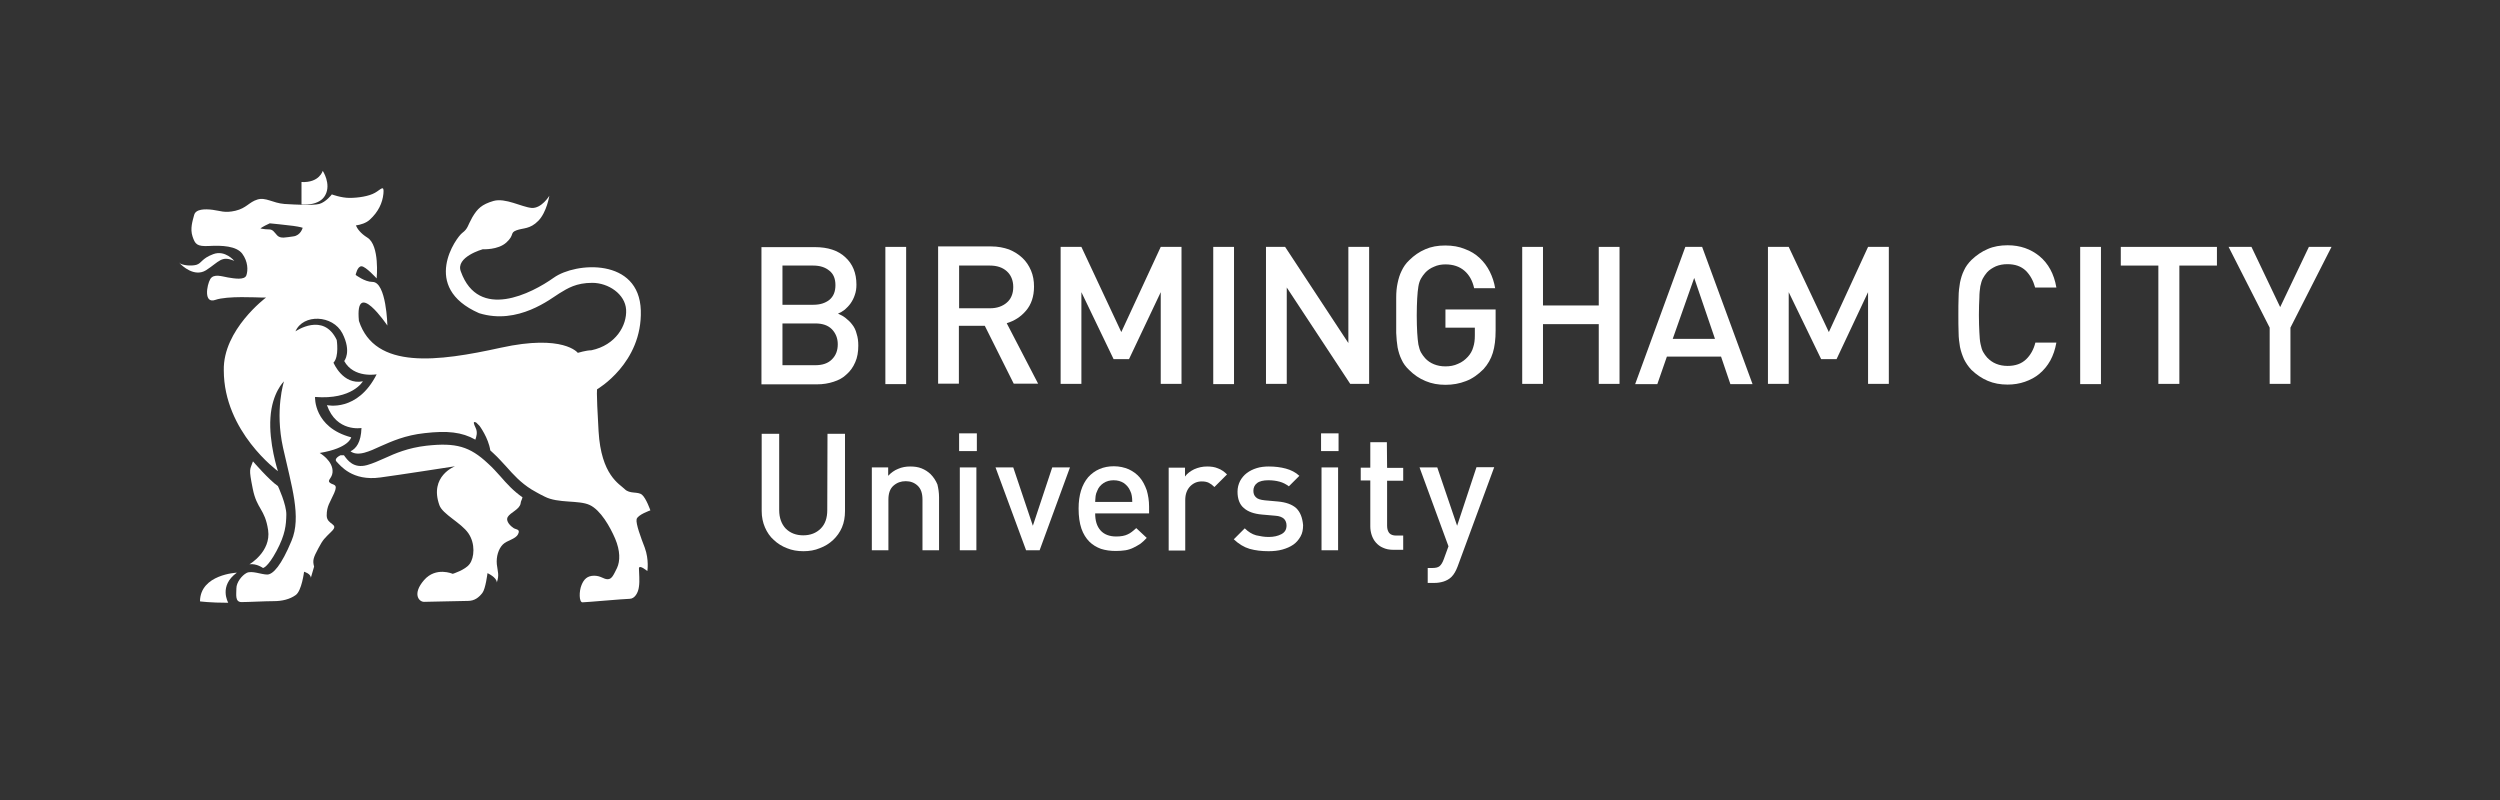 <?xml version="1.0" encoding="utf-8"?>
<!-- Generator: Adobe Illustrator 26.3.1, SVG Export Plug-In . SVG Version: 6.00 Build 0)  -->
<svg version="1.1" id="Layer_1" xmlns="http://www.w3.org/2000/svg" xmlns:xlink="http://www.w3.org/1999/xlink" x="0px" y="0px"
	 viewBox="0 0 1071.3 343" style="enable-background:new 0 0 1071.3 343;" xml:space="preserve">
<rect x="0" y="0" width="1071.3" height="343" fill="#333333" stroke="none"/>
<style type="text/css">
	.st0{fill:#FFFFFF;}
</style>
<g>
	<path class="st0" d="M139.4,83.6c2.6-4.8-1.1-10.4-1.1-10.4s-1.4,5.2-9.1,4.8v9.6C129.3,87.7,136.9,88.4,139.4,83.6z"/>
	<path class="st0" d="M100.4,111.8c0,0-3.9-4.8-9-2.9s-4.9,3.9-7.3,4.6c-2.3,0.6-6,0.2-7.2-0.8c1.1,1.2,6.4,6.2,11.4,3.1
		C94,112.1,94.9,109.4,100.4,111.8z"/>
	<path class="st0" d="M76.9,112.6c-0.1-0.2-0.2-0.2-0.2-0.2C76.7,112.5,76.8,112.5,76.9,112.6z"/>
	<path class="st0" d="M106.9,241.8c3.1-0.4,5.8,1.6,5.8,1.6s2-0.2,5.8-7.3s4.1-11.2,4.2-15.5c0.1-4.4-3.6-12.3-3.6-12.3
		c-3.7-2.5-10.7-10.6-10.7-10.6c-1.3,3.8-1.9,2.7-0.1,11.7s5.2,8.5,6.6,17.8C116.2,236.4,106.9,241.8,106.9,241.8z"/>
	<path class="st0" d="M101.5,245.4c0,0-15.7,0.7-15.8,12.3c0,0,4.2,0.6,12.1,0.6C97.8,258.2,93.6,251.1,101.5,245.4z"/>
	<path class="st0" d="M272.8,222.5c0.4-1.9,5.9-3.8,5.9-3.8s-1.8-5.2-3.6-6.7c-1.8-1.5-5.2-0.2-7.4-2.4c-2.2-2.2-10.1-5.9-11.2-24.8
		s-0.6-18-0.6-18s19.4-11.2,18.7-33.8c-0.7-22.6-27.9-20.7-37.3-14c-9.4,6.7-32.2,18.5-39.8-2.6c-2.5-6.3,9.4-9.6,9.4-9.6
		s6.5,0.4,10.1-2.9s1.4-4.1,4.3-5.2c2.9-1.1,5.8-0.4,9.4-4.1c3.6-3.7,4.7-10.7,4.7-10.7s-3.3,5.5-7.6,5.2c-4.3-0.4-11.2-4.4-16.3-3
		c-5.1,1.5-6.9,3.3-9.1,7c-2.1,3.7-1.8,4.8-4.3,6.7c-2.5,1.8-18.1,23.3,7.2,34.4c16.7,5.2,30.8-6.3,34.4-8.5s7.2-4.5,14.1-4.5
		c6.9,0,14.1,4.8,14.5,11.5s-4.4,15.2-14.9,17.4c-2.2,0-5.8,1.1-5.8,1.1s-6.1-8.1-33-2.2c-26.8,5.9-53.9,9.6-60.8-11.5
		c-1.8-18.8,12.2,2,12.2,2s-0.4-18.7-6.4-18.7c-3.3,0-7.2-3-7.2-3s0.7-3.7,2.5-3.7s6.5,5.2,6.5,5.2s1.4-14.2-4-17.5
		c-2.9-1.8-4.3-3.8-4.9-5.2c2-0.3,4.4-1,6-2.5c3.6-3.3,5.4-7.1,5.8-11.1c0.4-4.1-1.1-1.8-3.6-0.4c-2.6,1.5-7.2,2.2-10.9,2.2
		c-3.6,0-7.6-1.5-7.6-1.5s-2.5,3.3-5.4,4.1c-2.9,0.7-9.8,0.3-14.9,0c-5.1-0.4-8-3-11.6-1.9s-4.7,3.7-9.4,4.8c-4.7,1.1-6.5,0-9.8-0.4
		c-3.2-0.4-7.2-0.4-7.9,2.2c-0.7,2.6-1.8,5.9-0.7,9.2c1.1,3.3,1.8,4.4,7.2,4.1c5.4-0.3,11.6,0,14.1,3.3c2.5,3.4,2.5,7.1,1.8,9.2
		c-0.7,2.3-5.4,1.4-7.9,1s-6.1-1.8-7.6,0.7c-1.5,2.6-2.9,10.7,2.2,8.9s18.1-1,19.9-1h1.8c0,0-18.5,13.8-18.1,31.2
		c0,26.3,23.2,43.2,23.2,43.2s-4-12.2-3.2-23c0.7-10.7,5.8-15.5,5.8-15.5s-4,12.2-0.4,28.5s8,29.6,3.6,39.9
		c-4.3,10.4-7.9,14.4-10.4,14.4s-6.6-1.8-8.8-0.7c-2.1,1.1-4.4,4.1-4.4,6.6c0,2.6-0.7,5.9,2.2,5.9c2.9,0,10.1-0.4,13.8-0.4
		c3.6,0,6.9-0.8,9.4-2.6c2.6-1.8,3.6-10,3.6-10s2.9,0.8,2.9,2.6l1.4-4.8c-0.7-2.6-0.4-3.7,1.8-7.8s2.5-4.1,5.8-7.4
		c3.3-3.3-2.2-2.6-2.2-6.7c0-4.1,1.4-5.5,3.2-9.6s-0.4-3.3-1.8-4.4c-1.4-1.1,0.9-1.9,1.1-4.5c0.4-4.9-5.5-8.3-5.5-8.3
		c12.7-2.1,13.5-6.7,13.5-6.7c-16.2-4.3-15.5-17.3-15.5-17.3c16,1.3,20.5-6.7,20.5-6.7c-8.6,1.7-12.6-8-12.6-8
		c2.5-2.5,1.4-9.7,1.4-9.7c-5.7-12.1-17.7-3.7-17.7-3.7c3.3-7.6,16-7.1,20.1,0.8c4.1,8,0.8,11.9,0.8,11.9c4.1,7.5,13.9,5.7,13.9,5.7
		c-8.2,16.3-21.3,13.2-21.3,13.2c4.1,11.7,14.8,9.8,14.8,9.8c-0.2,6.2-2.3,8.8-4.7,10c1.1,0.8,2.9,1.4,5.9,0.6
		c2.2-0.6,4.5-1.6,6.8-2.7c5-2.2,10.7-4.8,19.1-5.7c9.6-1.1,15.9-0.5,21.7,2.8c0.4-1.2,1.1-3.1,0.1-5.1c-0.7-1.5-1.4-3.1,0.3-2.2
		l1.4,1.4c0,0,3.8,5.1,4.6,10.5l1.3,1.2c2.1,1.9,3.8,3.9,5.6,5.8c3.1,3.5,6.1,6.8,10.7,9.7c1.4,0.8,3.2,1.9,5.7,3.1
		c5.8,3,14.6,1.4,19.3,3.6c4.7,2.2,8.7,9.3,10.9,14.4c2.2,5.2,2.2,9.6,0.8,12.6c-1.5,3-2.2,4.8-4,4.8s-2.9-1.5-5.8-1.5
		c-2.9,0-4.4,1.5-5.4,4c-1.1,2.6-1.1,7.4,0.4,7.4s18.1-1.5,20.2-1.5c2.2,0,3.7-2.6,4-5.2c0.4-2.6,0-5.9,0-7.8s3.6,1.1,3.6,1.1
		s0.8-4.8-1.1-10C274.6,230.3,272.4,224.4,272.8,222.5z M125.7,101.3c-3.2,0.4-5.4,1.1-6.9-0.4c-1.4-1.5-1.8-2.6-3.6-2.6
		c-1.8,0-3.6-0.4-3.6-0.4s0.7-0.7,4-2.2c0,0,7.2,0.7,10.1,1.1c2.9,0.4,4,0.8,4,0.8S128.9,100.9,125.7,101.3z"/>
	<path class="st0" d="M214.5,204.2c-1.7-1.9-3.4-3.8-5.4-5.6c-7.8-7.3-13.7-9-26.4-7.6c-7.8,0.9-13.2,3.2-18,5.4
		c-2.5,1.1-4.9,2.2-7.4,2.9c-5.8,1.6-8.4-2.1-9.9-4.2h-1.5c0,0-3.1,1.4-1.6,2.8c1.5,1.5,6.6,8.4,18.7,6.7c6.9-0.9,32-4.8,32-4.8
		s-11.2,4.2-6.7,16.7c1.4,3.9,9.3,7.5,12.4,12c3.1,4.5,2.5,10.5,0.6,13.1c-1.8,2.6-7.3,4.3-7.3,4.3s-7.2-3.2-12.3,2.7
		s-2.2,9.3,0,9.3s15.9-0.4,18.8-0.4c2.9,0,4.7-1.5,6.2-3.4c1.4-1.8,2.2-8.5,2.2-8.5s4,1.8,4,4c1.1-3.3,0.4-4.4,0-7.8
		c-0.3-3.3,0.7-6.6,2.6-8.5c1.8-1.8,5.4-2.2,6.5-4.4s-0.8-1.9-1.9-2.6c-1.1-0.7-3.6-2.9-2.5-4.8c1.1-1.9,5.1-3.2,5.5-5.8
		c0.1-1.1,0.5-1.3,0.8-2.6C220,210.4,217.2,207.3,214.5,204.2z"/>
</g>
<path class="st0" d="M365.2,139.1c-0.8-1.1-1.8-2-2.8-2.8s-2.1-1.4-3.3-1.9c1-0.4,2-1,2.9-1.7c0.9-0.8,1.8-1.7,2.5-2.7
	s1.4-2.3,1.8-3.6c0.5-1.4,0.7-2.8,0.7-4.4c0-5-1.6-8.9-4.8-11.8c-3.1-2.9-7.5-4.3-13-4.3h-22.9v58.8h23.8c2.6,0,5-0.4,7.1-1.1
	c2.2-0.7,4.1-1.7,5.6-3.2c1.6-1.4,2.8-3.1,3.7-5.2c0.9-2,1.3-4.4,1.3-7.1c0-1.9-0.2-3.5-0.7-5C366.7,141.4,366,140.1,365.2,139.1z
	 M335.3,113.8h13.2c2.8,0,5.1,0.7,6.9,2.2c1.8,1.4,2.6,3.5,2.6,6.2s-0.8,4.8-2.6,6.3c-1.8,1.4-4,2.1-6.9,2.1h-13.2V113.8z
	 M356.5,154c-1.7,1.7-4,2.5-7.2,2.5h-14v-17.9h14c3.2,0,5.5,0.8,7.2,2.5c1.6,1.7,2.5,3.8,2.5,6.4C359,150.2,358.2,152.3,356.5,154z"
	/>
<rect x="379.4" y="105.8" class="st0" width="8.9" height="58.8"/>
<path class="st0" d="M444.9,164.5l-13.5-26c3.3-1,6-2.7,8.3-5.4c2.2-2.6,3.4-6,3.4-10.3c0-2.5-0.4-4.8-1.3-6.9s-2.1-3.9-3.7-5.4
	s-3.5-2.7-5.7-3.6c-2.3-0.8-4.8-1.3-7.6-1.3H402v58.8h8.9v-24.8H422l12.4,24.8h10.5V164.5z M411,132.2v-18.4h13.2
	c3,0,5.4,0.8,7.2,2.4c1.8,1.6,2.8,3.9,2.8,6.8s-1,5.2-2.8,6.7c-1.9,1.6-4.2,2.4-7.2,2.4H411V132.2z"/>
<polygon class="st0" points="463.4,125.2 477.2,153.9 483.8,153.9 497.4,125.2 497.4,164.5 506.3,164.5 506.3,105.8 497.4,105.8 
	480.5,142.3 463.4,105.8 454.5,105.8 454.5,164.5 463.4,164.5 "/>
<rect x="519.9" y="105.8" class="st0" width="8.9" height="58.8"/>
<polygon class="st0" points="586.7,164.5 586.7,105.8 577.8,105.8 577.8,147 550.7,105.8 542.5,105.8 542.5,164.5 551.4,164.5 
	551.4,123.2 578.6,164.5 "/>
<path class="st0" d="M619.4,140.4H632v3.3c0,2-0.2,3.6-0.7,5.1c-0.4,1.5-1.2,2.9-2.3,4.1c-1.2,1.3-2.5,2.3-4.2,3
	c-1.7,0.8-3.5,1.1-5.4,1.1c-1.8,0-3.4-0.3-4.9-0.9c-1.5-0.6-2.8-1.5-3.8-2.6c-0.7-0.8-1.3-1.6-1.8-2.5s-0.8-2.1-1.1-3.4
	c-0.2-1.4-0.4-3-0.5-5s-0.2-4.4-0.2-7.4s0.1-5.4,0.2-7.4c0.1-2,0.3-3.7,0.5-5s0.6-2.5,1.1-3.4s1.1-1.7,1.8-2.5c1-1.1,2.3-2,3.8-2.6
	c1.5-0.7,3.1-1,4.9-1c3.3,0,6,0.9,8.1,2.7c2.1,1.8,3.5,4.3,4.2,7.5h9c-0.4-2.5-1.2-4.9-2.3-7.1s-2.5-4.1-4.3-5.8
	c-1.8-1.7-3.9-3-6.4-3.9c-2.4-1-5.2-1.5-8.4-1.5s-6,0.5-8.5,1.6c-2.6,1.1-4.9,2.7-6.9,4.7c-1.5,1.4-2.5,2.9-3.3,4.6
	c-0.8,1.6-1.3,3.3-1.7,5.2c-0.4,1.8-0.6,3.9-0.6,6.2s0,4.8,0,7.6s0,5.4,0,7.6c0.1,2.3,0.3,4.4,0.6,6.2c0.4,1.9,0.9,3.6,1.7,5.2
	c0.7,1.6,1.8,3.1,3.3,4.5c2,2,4.3,3.6,7,4.7c2.6,1.1,5.4,1.6,8.5,1.6s6-0.5,8.8-1.6c2.7-1,5.2-2.8,7.5-5.1c1.9-2.1,3.2-4.4,4-7
	s1.2-5.8,1.2-9.6v-9h-21.5L619.4,140.4L619.4,140.4z"/>
<polygon class="st0" points="685.1,130.9 661.2,130.9 661.2,105.8 652.3,105.8 652.3,164.5 661.2,164.5 661.2,138.9 685.1,138.9 
	685.1,164.5 694,164.5 694,105.8 685.1,105.8 "/>
<path class="st0" d="M722.2,105.8l-21.5,58.8h9.5l4.1-11.8h23.2l4,11.8h9.5l-21.6-58.8H722.2z M716.8,145.2l9.2-26.1l8.9,26.1H716.8
	z"/>
<polygon class="st0" points="783.7,142.3 766.5,105.8 757.6,105.8 757.6,164.5 766.5,164.5 766.5,125.2 780.4,153.9 787,153.9 
	800.5,125.2 800.5,164.5 809.4,164.5 809.4,105.8 800.5,105.8 "/>
<path class="st0" d="M848.6,122.7c0.3-1.3,0.6-2.5,1.1-3.4s1.1-1.8,1.8-2.6c1-1.1,2.3-1.9,3.8-2.6c1.5-0.6,3.1-0.9,4.9-0.9
	c3.3,0,5.9,0.9,7.9,2.8c1.9,1.9,3.2,4.3,4,7.2h9.1c-1-5.9-3.5-10.3-7.2-13.4c-3.8-3.1-8.3-4.7-13.7-4.7c-3.1,0-6,0.5-8.5,1.6
	c-2.6,1.1-4.9,2.7-7,4.7c-1.4,1.4-2.5,2.9-3.2,4.5c-0.8,1.6-1.3,3.3-1.7,5.2c-0.3,1.8-0.6,3.9-0.6,6.2c-0.1,2.3-0.1,4.8-0.1,7.6
	s0,5.4,0.1,7.6c0,2.3,0.3,4.4,0.6,6.2c0.4,1.9,1,3.6,1.7,5.2c0.8,1.6,1.8,3.1,3.2,4.6c2.1,2,4.4,3.6,7,4.7c2.6,1.1,5.4,1.6,8.5,1.6
	c2.6,0,5.1-0.4,7.4-1.2c2.3-0.8,4.4-1.9,6.2-3.4c1.9-1.6,3.4-3.4,4.7-5.7c1.2-2.2,2.1-4.8,2.6-7.7h-9c-0.7,2.9-2.1,5.4-4,7.2
	c-2,1.9-4.6,2.8-7.9,2.8c-1.8,0-3.4-0.3-4.9-0.9c-1.5-0.6-2.7-1.5-3.8-2.6c-0.7-0.8-1.3-1.6-1.8-2.5s-0.8-2-1.1-3.4
	c-0.3-1.3-0.4-3-0.5-5S848,138,848,135s0.1-5.5,0.2-7.4C848.2,125.7,848.4,124.1,848.6,122.7z"/>
<rect x="891.4" y="105.8" class="st0" width="8.9" height="58.8"/>
<polygon class="st0" points="908.8,113.8 924.9,113.8 924.9,164.5 933.9,164.5 933.9,113.8 950,113.8 950,105.8 908.8,105.8 "/>
<polygon class="st0" points="989.4,105.8 977.1,131.6 964.8,105.8 955,105.8 972.6,140.4 972.6,164.5 981.5,164.5 981.5,140.4 
	999.1,105.8 "/>
<path class="st0" d="M354.5,218.6c0,3.4-0.9,6-2.8,7.9s-4.4,2.9-7.5,2.9s-5.6-1-7.5-2.9c-1.8-1.9-2.8-4.6-2.8-7.9v-32.7h-7.5V219
	c0,2.6,0.5,4.9,1.4,7s2.2,4,3.8,5.4c1.6,1.5,3.5,2.7,5.6,3.5c2.2,0.9,4.5,1.3,7.1,1.3c2.5,0,4.9-0.4,7-1.3c2.2-0.8,4.1-2,5.7-3.5
	s2.9-3.3,3.8-5.4c0.9-2.1,1.3-4.5,1.3-7v-33.1h-7.5L354.5,218.6L354.5,218.6z"/>
<path class="st0" d="M398.7,203.1c-1.1-1-2.3-1.8-3.8-2.4c-1.5-0.6-3.1-0.8-4.9-0.8s-3.5,0.3-5.1,1c-1.6,0.6-3.1,1.7-4.3,3v-3.6h-7
	v35.5h7.1v-21.7c0-2.7,0.7-4.7,2.2-6s3.2-1.9,5.2-1.9s3.7,0.6,5.1,1.9c1.4,1.3,2.1,3.2,2.1,6v21.7h7.1v-22.7c0-2-0.3-3.8-0.7-5.5
	C401,205.9,400,204.4,398.7,203.1z"/>
<g>
	<rect x="411" y="185.7" class="st0" width="7.6" height="7.6"/>
	<rect x="411.3" y="200.3" class="st0" width="7.1" height="35.5"/>
</g>
<polygon class="st0" points="442.6,225.3 434.2,200.3 426.6,200.3 439.7,235.8 445.5,235.8 458.5,200.3 450.9,200.3 "/>
<path class="st0" d="M488.4,204.6c-1.3-1.5-2.8-2.6-4.7-3.5c-1.9-0.8-4-1.3-6.4-1.3c-4.5,0-8.2,1.6-11,4.7
	c-2.7,3.2-4.1,7.6-4.1,13.4c0,3.4,0.4,6.2,1.2,8.6c0.8,2.3,2,4.2,3.4,5.6c1.4,1.4,3.1,2.4,5,3.1c1.9,0.6,4,0.9,6.3,0.9
	c1.5,0,2.9-0.1,4.2-0.3c1.2-0.2,2.4-0.6,3.4-1.1c1.1-0.5,2-1.1,3-1.7c0.9-0.7,1.8-1.5,2.7-2.5l-4.5-4.2c-1.3,1.2-2.5,2.2-3.7,2.7
	c-1.2,0.6-2.9,0.9-4.9,0.9c-2.9,0-5.2-0.9-6.7-2.6c-1.6-1.8-2.3-4.2-2.3-7.3h23.1v-3c0-2.5-0.4-4.8-1-6.9
	C490.6,207.9,489.7,206.1,488.4,204.6z M469.3,215.1c0.1-1.1,0.1-2,0.2-2.6c0.1-0.7,0.3-1.4,0.7-2.2c0.5-1.4,1.5-2.5,2.7-3.3
	s2.7-1.2,4.3-1.2c1.7,0,3.1,0.4,4.4,1.2c1.2,0.9,2.1,1.9,2.7,3.3c0.4,0.8,0.6,1.5,0.7,2.2c0.1,0.6,0.2,1.5,0.2,2.6H469.3z"/>
<path class="st0" d="M517.3,199.9c-2,0-3.8,0.4-5.6,1.2c-1.6,0.8-3,1.8-3.9,3.1v-3.8h-7v35.5h7.1v-21.6c0-2.5,0.7-4.4,2.1-5.9
	c1.4-1.4,3-2.1,5-2.1c1.2,0,2.2,0.2,3,0.6c0.8,0.4,1.6,1,2.4,1.8l5.4-5.4c-1.2-1.2-2.5-2.1-3.9-2.6
	C520.5,200.1,519,199.9,517.3,199.9z"/>
<path class="st0" d="M555.4,217.7c-1.8-1.6-4.5-2.5-7.8-2.8l-5.6-0.5c-1.9-0.2-3.2-0.6-3.9-1.4c-0.7-0.7-1-1.6-1-2.7
	c0-1.3,0.5-2.5,1.6-3.3c1-0.8,2.7-1.2,4.8-1.2c1.7,0,3.3,0.2,4.8,0.6c1.5,0.4,2.8,1.1,4,2l4.5-4.5c-1.6-1.5-3.6-2.5-5.8-3.1
	s-4.7-0.9-7.3-0.9c-1.8,0-3.6,0.2-5.2,0.7c-1.6,0.5-3,1.2-4.2,2.1c-1.2,0.9-2.2,2.1-2.9,3.4c-0.7,1.4-1.1,2.9-1.1,4.6
	c0,3.1,0.9,5.5,2.7,7c1.8,1.6,4.4,2.5,7.8,2.8l5.7,0.5c1.7,0.1,2.9,0.6,3.7,1.3c0.7,0.7,1.1,1.7,1.1,2.9c0,1.7-0.7,2.9-2.2,3.7
	s-3.3,1.2-5.5,1.2c-1.8,0-3.5-0.3-5.3-0.7c-1.8-0.5-3.4-1.5-4.9-3l-4.7,4.7c2.1,2,4.4,3.4,6.8,4.1c2.5,0.7,5.2,1,8.1,1
	c2.1,0,4.1-0.2,5.9-0.7c1.8-0.5,3.4-1.2,4.7-2.1c1.3-0.9,2.3-2.1,3.1-3.5s1.1-3,1.1-4.9C558.1,221.8,557.2,219.4,555.4,217.7z"/>
<g>
	<rect x="566.1" y="185.7" class="st0" width="7.5" height="7.6"/>
	<rect x="566.3" y="200.3" class="st0" width="7.1" height="35.5"/>
</g>
<path class="st0" d="M594.3,189.5h-7.1v10.9h-4.1v5.5h4.1v19.7c0,1.2,0.2,2.5,0.6,3.7c0.4,1.2,1,2.3,1.8,3.2s1.8,1.7,3,2.2
	c1.3,0.6,2.7,0.9,4.4,0.9h4.3v-6.1h-3c-1.4,0-2.4-0.4-3-1.1c-0.6-0.8-0.9-1.8-0.9-3.1V206h6.9v-5.5h-6.9L594.3,189.5L594.3,189.5z"
	/>
<path class="st0" d="M624.4,225.3l-8.5-25h-7.6l12.4,33.8l-2,5.5c-0.5,1.4-1.1,2.4-1.8,3s-1.8,0.8-3.3,0.8h-1.8v6.4h2.8
	c1.4,0,2.7-0.2,4-0.6c1.2-0.4,2.4-1,3.4-2c1.1-1.1,1.9-2.6,2.6-4.4l15.7-42.6h-7.6L624.4,225.3z"/>
</svg>
